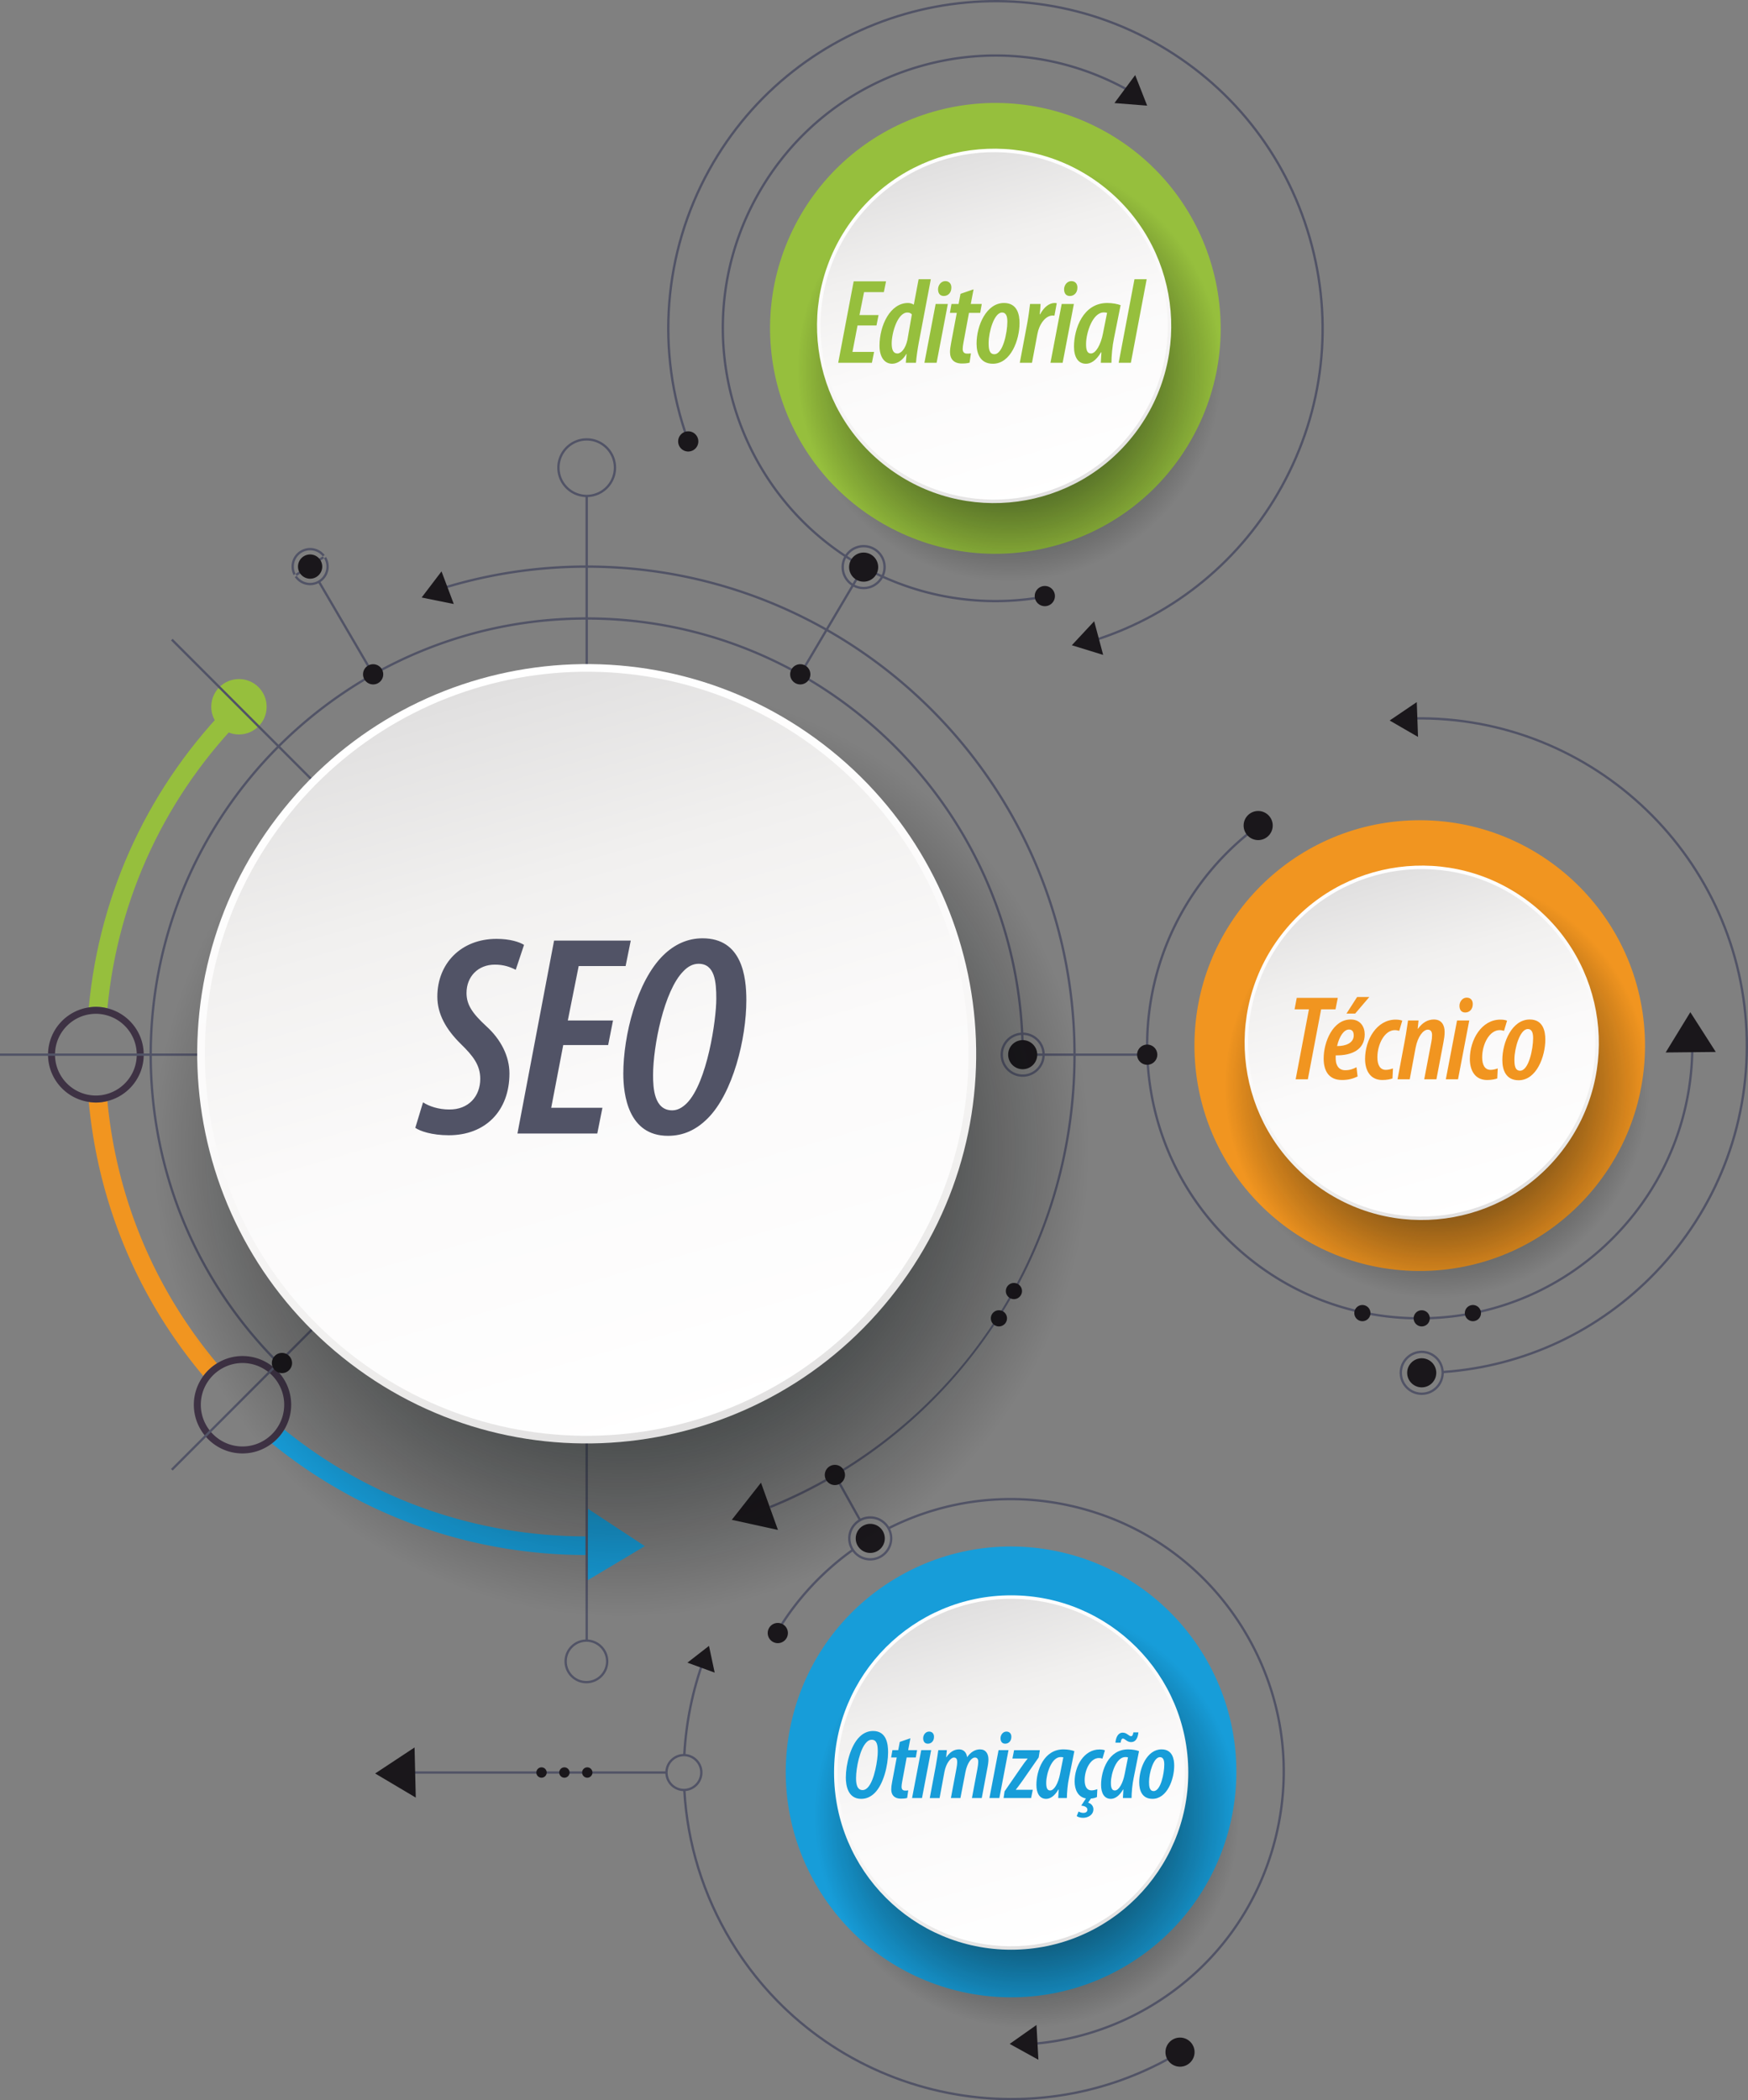 <svg xmlns="http://www.w3.org/2000/svg" width="1570.896" height="1886.574"><rect width="100%" height="100%" fill="#808080" stroke="none"/><path fill="#96BF3D" d="M1071.757 392.798c-54.019 97.896-177.194 133.44-275.079 79.399-97.885-54.03-133.429-177.194-79.399-275.079C771.32 99.233 894.473 63.689 992.38 117.719c97.885 54.041 133.418 177.194 79.377 275.079z"/><path fill="#179DD9" d="M735.27 1696.195c-57.759-95.729-26.976-220.162 68.775-277.909 95.729-57.77 220.162-26.976 277.932 68.775 57.747 95.729 26.953 220.162-68.798 277.932-95.728 57.747-220.162 26.953-277.909-68.798z"/><path fill="#F19520" d="M1279.768 1141.634c-111.788 2.156-204.147-86.722-206.304-198.521-2.134-111.789 86.744-204.159 198.532-206.304s204.17 86.744 206.304 198.533c2.157 111.799-86.744 204.158-198.532 206.292z"/><path fill="#96BF3D" d="M96.515 905.682c9.479-99.839 52.929-192.468 124.759-264.298l-11.826-11.826C134.642 704.354 89.473 800.879 79.792 904.907c2.089-.314 4.2-.528 6.379-.528 3.572 0 7.019.483 10.344 1.303z"/><path fill="#179DD9" d="M527.259 1380.08c-99.996 0-195.028-33.804-271.777-95.931a44.21 44.21 0 0 1-11.163 12.466c79.837 64.89 178.789 100.198 282.94 100.198v-16.733z"/><path fill="#F19520" d="M194.995 1224.65c-56.175-67.046-90.226-148.512-98.48-235.615-3.324.831-6.772 1.325-10.343 1.325-2.179 0-4.29-.225-6.379-.539 8.457 91.057 44.057 176.206 102.905 246.172a44.2 44.2 0 0 1 12.297-11.343z"/><path fill="#3E3244" d="M96.515 905.682c-3.324-.82-6.772-1.303-10.343-1.303-2.179 0-4.29.213-6.379.528-20.687 3.088-36.611 20.922-36.611 42.451s15.925 39.363 36.611 42.463c2.089.314 4.2.539 6.379.539 3.571 0 7.019-.494 10.343-1.325 18.71-4.649 32.647-21.54 32.647-41.677 0-20.125-13.937-37.026-32.647-41.676zm-.551 77.019a36.182 36.182 0 0 1-9.793 1.37c-2.37 0-4.683-.247-6.929-.674-16.947-3.257-29.794-18.171-29.794-36.039 0-17.867 12.848-32.781 29.794-36.038a37.056 37.056 0 0 1 6.929-.674c3.403 0 6.671.505 9.804 1.37 15.487 4.301 26.908 18.497 26.908 35.342.001 16.857-11.421 31.053-26.919 35.343zm121.974 235.368c-8.423 0-16.262 2.426-22.944 6.581a44.215 44.215 0 0 0-12.297 11.343c-5.312 7.255-8.501 16.172-8.501 25.808 0 24.123 19.62 43.754 43.743 43.754 9.917 0 19.036-3.347 26.38-8.939a44.21 44.21 0 0 0 11.163-12.466c3.908-6.559 6.188-14.173 6.188-22.349 0-24.101-19.62-43.732-43.732-43.732zm21.417 74.435c-6.076 4.245-13.454 6.783-21.417 6.783-20.664 0-37.476-16.823-37.476-37.487 0-7.727 2.37-14.937 6.413-20.911a37.736 37.736 0 0 1 12.241-11.433c5.537-3.234 11.96-5.121 18.822-5.121 20.653 0 37.465 16.823 37.465 37.465a37.254 37.254 0 0 1-4.795 18.306 37.78 37.78 0 0 1-11.253 12.398z"/><path fill="#96BF3D" d="M239.625 634.848c0 13.746-11.141 24.887-24.887 24.887-13.735 0-24.887-11.141-24.887-24.887s11.152-24.887 24.887-24.887c13.746 0 24.887 11.141 24.887 24.887z"/><path fill="#179DD9" d="M527.001 1420.15l1.37-64.89 51.11 33.557z"/><g fill="#515366"><path d="M619.169 394.853c-28.806-79.489-21.911-167.491 18.923-241.455 78.064-141.403 256.583-192.94 397.997-114.877 68.506 37.813 118.167 100.041 139.864 175.207 21.697 75.177 12.825 154.295-24.999 222.79-36.05 65.339-94.987 114-165.941 137.034l.651 1.988c71.448-23.202 130.813-72.201 167.132-138.011 38.071-68.978 47.011-148.669 25.179-224.374-21.854-75.716-71.897-138.382-140.875-176.464C894.698-41.922 714.875 9.974 636.262 152.387c-41.126 74.48-48.066 163.123-19.058 243.185l1.965-.719zm38.633 1348.083c-24.965-41.396-38.97-87.351-41.699-134.114 8.524-.764 15.229-7.929 15.229-16.644 0-8.737-6.727-15.902-15.262-16.644 1.606-28.57 7.401-57.096 17.52-84.745l-1.954-.719c-10.208 27.874-16.048 56.624-17.654 85.419-8.58.314-15.509 7.12-16.037 15.633h-235.56v2.089h235.559c.528 8.535 7.468 15.341 16.06 15.655 2.74 47.123 16.846 93.438 42.002 135.147 55.344 91.753 153.049 142.56 253.09 142.56 51.862 0 104.354-13.656 151.903-42.339l-1.078-1.797c-138.315 83.443-318.699 38.791-402.119-99.501zm-43.911-136.158c-7.378-.359-13.342-6.222-13.858-13.566-.022-.337-.056-.674-.056-1.033s.034-.696.056-1.056c.517-7.322 6.458-13.162 13.825-13.544.247 0 .494-.045.752-.045.449 0 .898.045 1.336.067 7.446.696 13.297 6.963 13.297 14.577 0 7.592-5.829 13.858-13.252 14.555-.46.045-.921.067-1.381.067-.247 0-.472-.022-.719-.022zm956.948-673.211c-3.122-162.64-137.955-292.396-300.617-289.297l.045 2.1c161.494-3.111 295.384 125.748 298.483 287.23 1.505 78.231-27.56 152.353-81.803 208.729-50.56 52.536-117.336 83.779-189.503 89.013-.898-10.107-9.411-18.059-19.766-18.059-10.938 0-19.855 8.895-19.855 19.855 0 10.938 8.917 19.855 19.855 19.855 10.849 0 19.676-8.76 19.855-19.563 72.684-5.256 139.999-36.724 190.918-89.642 54.649-56.779 83.916-131.439 82.388-210.221zm-293.16 317.34c-9.793 0-17.767-7.974-17.767-17.767s7.974-17.767 17.767-17.767c9.254 0 16.846 7.098 17.677 16.127.067.539.09 1.078.09 1.64 0 .157-.022.292-.022.449-.248 9.591-8.109 17.318-17.745 17.318z"/><path d="M291.813 498.589c-3.066-3.875-7.805-6.368-13.106-6.368-9.22 0-16.722 7.502-16.722 16.722 0 2.751.685 5.346 1.864 7.648m1.078 1.797c3.01 4.391 8.063 7.277 13.78 7.277a16.56 16.56 0 0 0 7.513-1.808l47.741 81.589a395.07 395.07 0 0 0-83.622 63.52l-95.167-95.167-1.482 1.471 95.167 95.167c-70.482 70.853-114.169 168.356-114.461 275.876H0v2.089h134.395c.27 104.354 40.823 202.126 114.337 276l-95.043 95.055 1.482 1.46 95.043-95.032c.618.629 1.224 1.258 1.853 1.864l1.471-1.482c-.629-.606-1.224-1.235-1.853-1.864l274.518-274.518v522.801c-10.489.427-18.901 9.074-18.901 19.653 0 10.871 8.838 19.698 19.698 19.698s19.709-8.827 19.709-19.698c0-10.422-8.153-18.957-18.407-19.631V556.594c208.359.55 378.905 165.009 389.237 370.987-10.242.797-18.328 9.354-18.328 19.776 0 10.95 8.917 19.867 19.855 19.867 10.602 0 19.271-8.355 19.811-18.822h25.74c-.404 178.564-107.453 337.229-272.979 404.387l.785 1.954a442.708 442.708 0 0 0 57.489-28.368l21.607 38.7c-5.57 3.526-9.299 9.726-9.299 16.801 0 3.661 1.011 7.098 2.763 10.04-26.908 19.361-49.818 44.046-66.866 72.302l1.774 1.078c16.913-27.986 39.599-52.446 66.26-71.628 3.616 4.874 9.389 8.063 15.925 8.063 10.961 0 19.855-8.917 19.855-19.855 0-3.1-.719-6.02-1.999-8.625 51.795-25.875 110.463-32.456 167.289-18.396 63.228 15.633 116.595 54.984 150.264 110.777 33.646 55.793 43.552 121.334 27.919 184.584-15.655 63.25-55.007 116.617-110.8 150.264-33.781 20.395-72.324 32.389-111.429 34.68l.112 2.089c39.464-2.313 78.321-14.42 112.395-34.972 56.265-33.938 95.953-87.755 111.743-151.544s5.772-129.914-28.166-186.179-87.755-95.953-151.544-111.743c-57.32-14.173-116.527-7.524-168.794 18.598-3.504-5.638-9.726-9.389-16.846-9.389-3.145 0-6.087.741-8.737 2.044l-21.63-38.768c54.647-32.456 101.726-76.457 138.18-129.622 50.065-72.976 76.614-158.462 76.816-247.272h63.362c2.358 64.014 28.952 123.558 75.222 168.098 46.202 44.428 106.555 68.753 170.456 68.73 1.617 0 3.234 0 4.852-.045 65.721-1.258 126.994-28.031 172.545-75.379 45.573-47.348 69.966-109.609 68.708-175.308l-2.089.045c1.258 65.137-22.933 126.882-68.124 173.825-45.169 46.943-105.926 73.492-171.063 74.728-65.182 1.258-126.882-22.933-173.825-68.124-46.943-45.169-73.492-105.926-74.75-171.063-1.55-81.14 37.195-157.519 103.657-204.293l-1.213-1.707c-67.023 47.179-106.105 124.198-104.533 206.034.022.798.067 1.584.09 2.37h-63.295c-.382-162.999-89.956-305.424-222.431-380.982l22.663-38.318a19.852 19.852 0 0 0 9.187 2.269c7.412 0 13.858-4.077 17.272-10.085 31.895 14.375 66.439 21.776 101.209 21.776 15.925 0 31.917-1.539 47.707-4.683l-.404-2.044c-49.796 9.883-101.479 3.852-147.568-16.902a19.826 19.826 0 0 0 1.662-7.917c0-10.95-8.917-19.867-19.878-19.867-6.806 0-12.825 3.459-16.396 8.692-104.814-69.393-140.538-209.246-78.748-321.18 31.49-57.04 83.308-98.401 145.906-116.471s128.477-10.68 185.527 20.81l1.011-1.831c-57.522-31.749-123.984-39.206-187.122-20.99-63.134 18.227-115.401 59.949-147.149 117.471-62.33 112.911-26.269 254.011 79.5 323.977a19.527 19.527 0 0 0-2.381 9.389c0 6.884 3.526 12.96 8.872 16.52l-22.686 38.375c-63.362-35.747-136.417-56.231-214.154-56.411v-61.408c14.094-.55 25.392-12.163 25.392-26.392 0-14.588-11.859-26.448-26.437-26.448-14.588 0-26.448 11.859-26.448 26.448 0 14.229 11.298 25.841 25.392 26.392V507.9c-43.518.101-86.486 6.547-127.735 19.17l.618 1.999c41.036-12.567 83.802-18.968 127.118-19.069v44.506c-69.079.18-134.013 18.294-190.424 49.919l-47.752-81.612c4.458-3.01 7.401-8.108 7.401-13.87 0-3.167-.898-6.109-2.437-8.636m483.135 26.886c-2.92 0-5.683-.73-8.108-1.988l8.513-14.386a251.117 251.117 0 0 0 14.959 7.513c-3.077 5.278-8.805 8.861-15.364 8.861zm0-35.533c9.815 0 17.789 7.962 17.789 17.767 0 2.504-.539 4.885-1.482 7.053a235.712 235.712 0 0 1-15.79-7.974 241.311 241.311 0 0 1-15.161-9.108 17.727 17.727 0 0 1 14.644-7.738zm-17.766 17.766c0-2.976.741-5.772 2.044-8.232a244.45 244.45 0 0 0 14.285 8.614l-8.468 14.341c-4.739-3.2-7.861-8.602-7.861-14.723zm-473.196 12.623a14.54 14.54 0 0 1-6.458 1.527c-4.941 0-9.299-2.471-11.949-6.222a13.706 13.706 0 0 1-1.078-1.786 14.47 14.47 0 0 1-1.606-6.626c0-8.075 6.559-14.633 14.633-14.633 4.627 0 8.749 2.167 11.433 5.525.427.55.831 1.123 1.179 1.729a14.55 14.55 0 0 1 2.01 7.378c0 4.998-2.516 9.411-6.356 12.05-.573.407-1.179.744-1.808 1.058zm-34.949 700.871c-73.122-73.47-113.461-170.726-113.731-274.518h388.249L250.215 1222.92zM136.484 946.314c.292-106.948 43.754-203.923 113.854-274.394l274.394 274.394H136.484zM251.81 670.438c70.471-70.089 167.458-113.563 274.394-113.843v388.248L251.81 670.438zm292.8 821.901c0 9.726-7.895 17.609-17.609 17.609s-17.609-7.884-17.609-17.609c0-9.703 7.895-17.609 17.609-17.609s17.609 7.906 17.609 17.609zM527.259 444.458c-.359 0-.696-.034-1.056-.045-12.938-.562-23.303-11.23-23.303-24.303 0-13.432 10.927-24.359 24.359-24.359s24.348 10.927 24.348 24.359c0 13.072-10.366 23.741-23.303 24.303-.348.011-.697.045-1.045.045zm1.045 110.047v-44.506c77.355.18 150.04 20.563 213.098 56.119l-22.663 38.307c-56.4-31.614-121.345-49.74-190.435-49.92zm390.764 410.631c-9.793 0-17.767-7.974-17.767-17.778 0-9.299 7.21-16.935 16.307-17.688.27 5.862.427 11.758.427 17.688v1.045h18.755c-.54 9.321-8.266 16.733-17.722 16.733zm1.056-18.822a410.409 410.409 0 0 0-.427-16.688c9.164.326 16.554 7.592 17.093 16.688h-16.666zm18.754 0c-.539-10.287-8.917-18.508-19.271-18.777-6.896-138.079-85.396-257.582-199.049-322.09l22.663-38.307c131.846 75.177 221.016 216.939 221.397 379.174h-25.74zm-164.503 419.57a17.723 17.723 0 0 1 7.704-1.774c6.289 0 11.837 3.302 14.981 8.243.382.584.719 1.19 1.011 1.819a17.723 17.723 0 0 1 1.774 7.704c0 9.793-7.974 17.767-17.767 17.767-5.817 0-10.983-2.83-14.218-7.188a18.264 18.264 0 0 1-1.168-1.752 17.59 17.59 0 0 1-2.381-8.827c0-6.289 3.302-11.814 8.221-14.959a16.487 16.487 0 0 1 1.843-1.033z"/></g><path fill="#1A171B" d="M1001.522 92.585l18.643-25.145 10.758 27.458zm-70.056 1726.359l1.73 31.243-25.808-14.24zM1273.232 630.67l1.123 31.277-25.516-14.757zm268.723 314.262l-45.057.461 22.169-36.196zM372.56 1569.65l1.089 45.057-36.499-21.675zm269.711-67.203l-24.494-8.962 19.384-15.071zm41.619-170.636l15.24 42.451-41.474-9.074zm299.439-773.779l8.063 30.243-28.166-8.681zm-586.545-44.776l11.028 29.289-28.885-5.84zm-107.195-4.313c0 6.008-4.874 10.882-10.882 10.882-6.02 0-10.894-4.874-10.894-10.882a10.89 10.89 0 0 1 10.894-10.894c6.008.001 10.882 4.875 10.882 10.894zm54.816 96.773c0 5.009-4.065 9.074-9.074 9.074s-9.074-4.065-9.074-9.074 4.065-9.074 9.074-9.074 9.074 4.066 9.074 9.074zm444.794-96.29c0 7.21-5.84 13.061-13.072 13.061-7.21 0-13.05-5.851-13.05-13.061 0-7.221 5.84-13.072 13.05-13.072 7.232 0 13.072 5.851 13.072 13.072zm158.843 25.999c0 5.02-4.065 9.074-9.074 9.074s-9.074-4.054-9.074-9.074c0-5.009 4.065-9.063 9.074-9.063s9.074 4.054 9.074 9.063zM627.581 396.504c0 5.009-4.065 9.074-9.074 9.074s-9.063-4.065-9.063-9.074 4.054-9.074 9.063-9.074 9.074 4.065 9.074 9.074zm100.681 209.212c0 5.009-4.065 9.074-9.074 9.074s-9.074-4.065-9.074-9.074 4.065-9.074 9.074-9.074 9.074 4.066 9.074 9.074zM932.14 947.358c0 7.222-5.84 13.062-13.072 13.062-7.21 0-13.05-5.84-13.05-13.062 0-7.209 5.84-13.061 13.05-13.061 7.232 0 13.072 5.852 13.072 13.061zm-440.841 644.82a4.651 4.651 0 0 1-4.649 4.649c-2.561 0-4.638-2.089-4.638-4.649s2.078-4.649 4.638-4.649a4.651 4.651 0 0 1 4.649 4.649zm20.563 0c0 2.561-2.078 4.649-4.638 4.649-2.572 0-4.649-2.089-4.649-4.649s2.078-4.649 4.649-4.649c2.561 0 4.638 2.089 4.638 4.649zm20.563 0c0 2.561-2.089 4.649-4.649 4.649s-4.638-2.089-4.638-4.649 2.078-4.649 4.638-4.649 4.649 2.089 4.649 4.649zm226.946-267.285c0 5.009-4.065 9.074-9.074 9.074s-9.074-4.065-9.074-9.074 4.065-9.074 9.074-9.074 9.074 4.065 9.074 9.074zm-496.904-100.558c0 5.009-4.065 9.074-9.074 9.074s-9.074-4.065-9.074-9.074 4.065-9.074 9.074-9.074 9.074 4.066 9.074 9.074zm445.603 242.556a9.063 9.063 0 0 1-9.074 9.074c-4.998 0-9.063-4.065-9.063-9.074s4.064-9.074 9.063-9.074a9.063 9.063 0 0 1 9.074 9.074zm365.462 376.445c0 7.21-5.862 13.072-13.072 13.072s-13.072-5.862-13.072-13.072 5.862-13.072 13.072-13.072 13.072 5.862 13.072 13.072zm-33.49-895.978c0 5.01-4.065 9.074-9.074 9.074s-9.074-4.064-9.074-9.074c0-5.008 4.065-9.063 9.074-9.063s9.074 4.055 9.074 9.063zm244.892 236.84a7.252 7.252 0 0 1-7.255 7.255c-3.998 0-7.255-3.257-7.255-7.255s3.257-7.255 7.255-7.255a7.252 7.252 0 0 1 7.255 7.255zm-366.495-24.505c0 3.998-3.257 7.255-7.255 7.255-4.021 0-7.255-3.257-7.255-7.255s3.234-7.255 7.255-7.255c3.998 0 7.255 3.257 7.255 7.255zm-13.477 24.505a7.252 7.252 0 0 1-7.255 7.255c-3.998 0-7.255-3.257-7.255-7.255s3.257-7.255 7.255-7.255a7.252 7.252 0 0 1 7.255 7.255zm326.65-4.717c0 4.021-3.234 7.277-7.255 7.277-3.998 0-7.255-3.257-7.255-7.277 0-3.998 3.257-7.255 7.255-7.255a7.252 7.252 0 0 1 7.255 7.255zm99.322 0c0 4.021-3.234 7.277-7.255 7.277-3.998 0-7.255-3.257-7.255-7.277 0-3.998 3.257-7.255 7.255-7.255a7.252 7.252 0 0 1 7.255 7.255zm-538.052 195.051a13.018 13.018 0 0 0-10.804-5.728c-1.932 0-3.773.427-5.413 1.19-.651.292-1.258.629-1.842 1.011-3.504 2.358-5.795 6.334-5.795 10.871 0 2.224.539 4.313 1.527 6.154.337.606.719 1.19 1.146 1.752 2.381 3.122 6.132 5.144 10.377 5.144 7.21 0 13.072-5.84 13.072-13.05a13.01 13.01 0 0 0-1.235-5.525 12.042 12.042 0 0 0-1.033-1.819zm484.797-154.464c-7.21 0-13.072 5.862-13.072 13.072s5.862 13.05 13.072 13.05c6.985 0 12.668-5.458 13.027-12.331.022-.247.045-.472.045-.719 0-.472-.022-.921-.09-1.393-.673-6.558-6.221-11.679-12.982-11.679zm-133.912-478.53c0 7.221-5.862 13.072-13.072 13.072s-13.072-5.851-13.072-13.072c0-7.21 5.862-13.061 13.072-13.061s13.072 5.851 13.072 13.061z"/><radialGradient id="a" cx="-1187.515" cy="2029.111" r="363.704" gradientTransform="matrix(-.701 .918 .918 .701 -2136.596 699.662)" gradientUnits="userSpaceOnUse"><stop offset=".1" stop-color="#102022"/><stop offset="1" stop-opacity="0"/></radialGradient><path fill="url(#a)" d="M814.355 698.705c-184.427-140.886-448.141-105.6-589.027 78.827-140.886 184.416-105.6 448.129 78.815 589.004 184.416 140.897 448.129 105.611 589.027-78.815 140.875-184.405 105.589-448.13-78.815-589.016z"/><linearGradient id="b" gradientUnits="userSpaceOnUse" x1="-1433.183" y1="1672.776" x2="-1005.852" y2="2248.744" gradientTransform="scale(-1 1) rotate(52.619 143.972 2155.197)"><stop offset="0" stop-color="#fff"/><stop offset=".458" stop-color="#fbfafa"/><stop offset=".74" stop-color="#f1f0ef"/><stop offset=".974" stop-color="#e2e1e1"/><stop offset="1" stop-color="#e0dfdf"/></linearGradient><path fill="url(#b)" d="M739.74 668.416c-153.61-117.358-373.278-87.968-490.625 65.642-117.347 153.622-87.957 373.278 65.653 490.637s373.267 87.957 490.625-65.653 87.957-373.279-65.653-490.626z"/><linearGradient id="c" gradientUnits="userSpaceOnUse" x1="-1429.084" y1="1678.308" x2="-1010.138" y2="2242.975" gradientTransform="scale(-1 1) rotate(52.619 143.972 2155.197)"><stop offset="0" stop-color="#e0dfdf"/><stop offset=".026" stop-color="#e2e1e1"/><stop offset=".26" stop-color="#f1f0ef"/><stop offset=".542" stop-color="#fbfafa"/><stop offset="1" stop-color="#fff"/></linearGradient><path fill="url(#c)" d="M735.584 673.863c-150.612-115.056-365.967-86.239-481.012 64.373-115.056 150.589-86.239 365.956 64.362 481.001s365.956 86.228 481.001-64.373c115.067-150.601 86.25-365.945-64.351-481.001z"/><radialGradient id="d" cx="-1852.686" cy="1900.731" r="165.392" gradientTransform="matrix(-.701 .918 .918 .701 -2136.596 699.662)" gradientUnits="userSpaceOnUse"><stop offset=".1" stop-color="#102022"/><stop offset="1" stop-opacity="0"/></radialGradient><path fill="url(#d)" d="M1023.938 180.037c-83.847-64.07-203.788-48.021-267.847 35.836-64.07 83.869-48.021 203.788 35.848 267.858s203.788 48.021 267.847-35.836c64.081-83.87 48.021-203.789-35.848-267.858z"/><linearGradient id="e" gradientUnits="userSpaceOnUse" x1="-2060.925" y1="1720.552" x2="-1866.597" y2="1982.473" gradientTransform="scale(-1 1) rotate(52.619 143.972 2155.197)"><stop offset="0" stop-color="#fff"/><stop offset=".458" stop-color="#fbfafa"/><stop offset=".74" stop-color="#f1f0ef"/><stop offset=".974" stop-color="#e2e1e1"/><stop offset="1" stop-color="#e0dfdf"/></linearGradient><path fill="url(#e)" d="M990.022 166.257c-69.854-53.367-169.737-40.003-223.104 29.851-53.367 69.865-40.003 169.749 29.851 223.116s169.737 40.003 223.104-29.851c53.367-69.865 40.002-169.749-29.851-223.116z"/><linearGradient id="f" gradientUnits="userSpaceOnUse" x1="-2059.058" y1="1723.068" x2="-1868.543" y2="1979.85" gradientTransform="scale(-1 1) rotate(52.619 143.972 2155.197)"><stop offset="0" stop-color="#e0dfdf"/><stop offset=".026" stop-color="#e2e1e1"/><stop offset=".26" stop-color="#f1f0ef"/><stop offset=".542" stop-color="#fbfafa"/><stop offset="1" stop-color="#fff"/></linearGradient><path fill="url(#f)" d="M988.135 168.739c-68.483-52.323-166.436-39.217-218.747 29.267s-39.217 166.413 29.267 218.736 166.413 39.217 218.747-29.267c52.311-68.484 39.217-166.413-29.267-218.736z"/><radialGradient id="g" cx="-1611.699" cy="2503.405" r="165.397" gradientTransform="matrix(-.701 .918 .918 .701 -2136.596 699.662)" gradientUnits="userSpaceOnUse"><stop offset=".1" stop-color="#102022"/><stop offset="1" stop-opacity="0"/></radialGradient><path fill="url(#g)" d="M1408.245 824.003c-83.869-64.07-203.788-48.021-267.869 35.836-64.059 83.869-48.021 203.788 35.848 267.869 83.869 64.059 203.788 48.021 267.847-35.848 64.08-83.868 48.02-203.787-35.826-267.857z"/><linearGradient id="h" gradientUnits="userSpaceOnUse" x1="-1782.516" y1="2416.884" x2="-1588.191" y2="2678.802" gradientTransform="scale(-1 1) rotate(52.619 143.972 2155.197)"><stop offset="0" stop-color="#fff"/><stop offset=".458" stop-color="#fbfafa"/><stop offset=".74" stop-color="#f1f0ef"/><stop offset=".974" stop-color="#e2e1e1"/><stop offset="1" stop-color="#e0dfdf"/></linearGradient><path fill="url(#h)" d="M1374.306 810.223c-69.854-53.367-169.737-40.003-223.104 29.851-53.367 69.865-40.003 169.76 29.851 223.127s169.737 39.98 223.104-29.873 40.003-169.738-29.851-223.105z"/><linearGradient id="i" gradientUnits="userSpaceOnUse" x1="-1780.648" y1="2419.402" x2="-1590.13" y2="2676.188" gradientTransform="scale(-1 1) rotate(52.619 143.972 2155.197)"><stop offset="0" stop-color="#e0dfdf"/><stop offset=".026" stop-color="#e2e1e1"/><stop offset=".26" stop-color="#f1f0ef"/><stop offset=".542" stop-color="#fbfafa"/><stop offset="1" stop-color="#fff"/></linearGradient><path fill="url(#i)" d="M1372.419 812.705c-68.483-52.323-166.413-39.217-218.747 29.267-52.312 68.483-39.217 166.424 29.267 218.736 68.506 52.334 166.436 39.217 218.747-29.267s39.217-166.413-29.267-218.736z"/><radialGradient id="j" cx="-967.008" cy="2594.047" r="165.389" gradientTransform="matrix(-.701 .918 .918 .701 -2136.596 699.662)" gradientUnits="userSpaceOnUse"><stop offset=".1" stop-color="#102022"/><stop offset="1" stop-opacity="0"/></radialGradient><path fill="url(#j)" d="M1039.256 1479.469c-83.847-64.059-203.766-48.021-267.847 35.848-64.059 83.869-48.021 203.788 35.848 267.847 83.869 64.081 203.788 48.021 267.847-35.848 64.081-83.847 48.021-203.788-35.848-267.847z"/><linearGradient id="k" gradientUnits="userSpaceOnUse" x1="-1037.647" y1="2521.65" x2="-843.325" y2="2783.561" gradientTransform="scale(-1 1) rotate(52.619 143.972 2155.197)"><stop offset="0" stop-color="#fff"/><stop offset=".458" stop-color="#fbfafa"/><stop offset=".74" stop-color="#f1f0ef"/><stop offset=".974" stop-color="#e2e1e1"/><stop offset="1" stop-color="#e0dfdf"/></linearGradient><circle fill="url(#k)" cx="908.713" cy="1592.178" r="159.164"/><linearGradient id="l" gradientUnits="userSpaceOnUse" x1="-1035.788" y1="2524.16" x2="-845.268" y2="2780.947" gradientTransform="scale(-1 1) rotate(52.619 143.972 2155.197)"><stop offset="0" stop-color="#e0dfdf"/><stop offset=".026" stop-color="#e2e1e1"/><stop offset=".26" stop-color="#f1f0ef"/><stop offset=".542" stop-color="#fbfafa"/><stop offset="1" stop-color="#fff"/></linearGradient><path fill="url(#l)" d="M1003.454 1468.171c-68.506-52.312-166.436-39.217-218.747 29.267s-39.217 166.413 29.267 218.747c68.483 52.312 166.413 39.217 218.747-29.267 52.311-68.505 39.216-166.435-29.267-218.747z"/><path d="M380.17 990.171c5.4 3.6 14.143 6.429 23.4 6.429 17.486.257 28.028-11.829 28.028-27.515 0-12.343-6.428-20.571-17.485-31.371-13.114-12.857-21.085-26.743-21.085-42.428 0-29.828 21.342-51.942 53.228-51.942 12.085 0 20.571 2.829 24.686 5.4l-7.457 22.371c-5.143-2.571-10.8-4.628-18.771-4.628-15.171 0-25.457 10.8-25.457 25.457 0 10.286 4.886 18 17.743 29.829 13.114 11.828 20.828 27 20.828 42.428 0 33.686-21.6 55.543-54.514 55.543-15.429 0-26.229-3.857-30.086-6.686l6.942-22.887zm166.366-51.428h-40.371l-10.8 56.314h46.028l-4.629 23.143h-71.742l32.914-173.313h68.914l-4.629 22.885H520.05l-9.771 48.857h40.628l-4.371 22.114zm124.195-40.371c0 34.714-12.085 83.571-34.714 106.199-10.543 10.543-22.114 15.686-35.743 15.686-35.743 0-40.114-37.027-40.114-55.799 0-34.2 12.086-83.057 36-106.457 10.028-9.771 21.857-15.171 35.228-15.171 35.486 0 39.343 34.457 39.343 55.542zm-56.571-25.971c-17.486 17.485-27.257 67.628-27.257 93.342 0 11.829 1.029 31.629 17.229 31.629 4.628 0 9-2.314 13.114-6.429 18.257-18.515 26.485-74.571 26.485-93.856 0-15.171-1.286-31.372-15.942-31.372-4.886 0-9.515 2.314-13.629 6.686z" fill="#515366"/><path d="M787.685 292.341H770.65l-4.558 23.763h19.423l-1.953 9.766h-30.273l13.889-73.132h29.08l-1.953 9.657H776.51l-4.123 20.616h17.144l-1.846 9.33zm48.825-41.557l-10.851 57.182c-1.085 5.751-2.062 12.695-2.495 17.903h-9.114l.65-7.921h-.217c-2.93 5.317-7.921 8.789-12.695 8.789-7.27 0-11.393-6.51-11.393-16.167 0-18.337 9.657-38.411 25.607-38.411 2.062 0 3.906.651 5.208 1.519l4.34-22.895h10.96zm-17.035 31.683c-.76-1.085-2.17-1.736-4.015-1.736-8.789 0-14.105 18.121-14.105 27.777 0 5.425 1.302 9.006 5.1 9.006 3.473 0 7.27-4.34 9.006-12.152l4.014-22.895zm11.282 43.403l10.091-52.842h10.959l-10.091 52.842h-10.959zm17.362-60.004c-3.581 0-5.209-2.712-5.1-6.293.108-3.363 2.604-7.053 6.51-7.053 3.798 0 5.643 2.821 5.426 6.185-.109 4.557-3.256 7.161-6.728 7.161h-.108zm26.798-5.968l-2.495 13.129h9.873l-1.41 8.03h-10.091l-4.991 26.909c-.435 2.17-.651 4.231-.651 5.425 0 2.93 1.411 4.231 3.906 4.231 1.193 0 2.278 0 3.473-.217l-1.194 8.355c-2.17.651-4.773.759-6.944.759-7.053 0-10.633-3.906-10.633-10.199 0-2.279.325-4.883.977-8.247l5.1-27.018h-6.185l1.41-8.03h6.401l1.736-9.114 11.718-4.013zm41.339 30.273c0 15.082-7.813 36.566-23.979 36.566-11.719 0-14.648-9.657-14.648-18.121 0-16.167 8.789-36.458 24.631-36.458 12.152.002 13.996 10.743 13.996 18.013zm-27.777 17.795c0 4.774.325 10.199 5.1 10.199 7.921 0 11.719-19.965 11.719-29.188 0-4.34-.868-8.247-4.774-8.247-7.162.001-12.045 17.579-12.045 27.236zm27.991 17.904l6.728-35.698c1.193-6.51 1.953-12.586 2.496-17.144h9.439c-.108 2.821-.325 5.643-.76 9.332h.326c3.58-6.619 8.246-10.199 13.129-10.199.65 0 1.302.108 1.845.217l-2.062 11.176c-.435-.109-1.194-.109-1.736-.109-6.402 0-12.044 8.03-13.563 16.493l-4.883 25.933H916.47zm27.557 0l10.091-52.842h10.959l-10.091 52.842h-10.959zm17.361-60.004c-3.581 0-5.209-2.712-5.1-6.293.108-3.363 2.604-7.053 6.51-7.053 3.798 0 5.643 2.821 5.426 6.185-.109 4.557-3.256 7.161-6.728 7.161h-.108zm27.885 60.004c.108-2.93.325-5.751.543-9.44h-.326c-4.665 7.921-9.548 10.308-13.563 10.308-7.053 0-10.742-5.968-10.742-15.408 0-16.059 8.246-39.17 29.839-39.17 4.666 0 9.223.868 12.044 1.953l-5.968 29.839c-1.41 6.51-2.278 16.059-2.278 21.918h-9.549zm5.643-44.922c-1.085-.217-2.062-.325-2.93-.325-10.199 0-15.842 18.446-15.95 27.886-.108 5.534.868 9.006 4.34 9.006 4.449 0 8.897-7.921 10.851-18.012l3.689-18.555zm10.413 44.922l14.215-75.085h10.959l-14.215 75.085h-10.959z" fill="#96BF3D"/><path d="M798.115 1573.948c0 11.924-4.152 28.707-11.926 36.48-3.621 3.622-7.596 5.389-12.277 5.389-12.279 0-13.78-12.72-13.78-19.168 0-11.748 4.151-28.531 12.366-36.57 3.445-3.356 7.509-5.211 12.102-5.211 12.19 0 13.515 11.836 13.515 19.08zm-19.434-8.922c-6.007 6.006-9.363 23.23-9.363 32.064 0 4.063.354 10.865 5.918 10.865 1.59 0 3.092-.795 4.506-2.209 6.271-6.359 9.098-25.616 9.098-32.241 0-5.212-.441-10.776-5.477-10.776-1.678 0-3.268.795-4.682 2.297zm39.484-3.622l-2.032 10.688h8.039l-1.148 6.537h-8.215l-4.064 21.906c-.353 1.767-.529 3.445-.529 4.416 0 2.385 1.148 3.445 3.18 3.445.973 0 1.855 0 2.827-.177l-.972 6.802c-1.767.53-3.887.618-5.653.618-5.741 0-8.657-3.18-8.657-8.304 0-1.854.266-3.975.795-6.713l4.152-21.994h-5.035l1.148-6.537h5.211l1.414-7.42 9.539-3.267zm1.5 53.706l8.215-43.018h8.922l-8.216 43.018h-8.921zm14.133-48.848c-2.916 0-4.24-2.209-4.152-5.123.088-2.738 2.12-5.742 5.301-5.742 3.091 0 4.593 2.297 4.416 5.035-.088 3.71-2.65 5.83-5.477 5.83h-.088zm1.766 48.848l5.388-28.708c1.06-5.565 1.679-10.511 2.297-14.31h7.685l-.618 6.359h.177c3.18-4.77 7.066-7.066 11.483-7.066 4.328 0 6.714 3.18 7.155 7.066 3.003-4.504 7.154-7.066 11.571-7.066 5.212 0 7.597 3.887 7.597 9.099 0 1.854-.354 4.946-1.061 8.215l-4.946 26.411h-8.833l4.946-26.322c.442-2.386.707-4.417.707-6.537s-.972-3.533-3.003-3.533c-3.004 0-6.803 4.594-8.48 12.984l-4.505 23.408h-8.568l4.946-26.322c.441-2.209.707-4.24.707-6.36 0-2.208-.795-3.71-2.915-3.71-2.827 0-7.067 4.946-8.568 12.984l-4.329 23.408h-8.833zm53.615 0l8.215-43.018h8.922l-8.215 43.018h-8.922zm14.134-48.848c-2.915 0-4.24-2.209-4.151-5.123.088-2.738 2.119-5.742 5.3-5.742 3.091 0 4.593 2.297 4.417 5.035-.089 3.71-2.65 5.83-5.477 5.83h-.089zm-.53 42.842l14.574-21.111c3.004-4.24 3.799-5.477 6.096-8.215l.088-.178H909.85l1.502-7.508h23.143l-1.06 6.537-14.31 20.581c-3.357 4.771-4.682 6.36-6.184 8.304v.176h15.193l-1.502 7.42h-24.733l.884-6.006zm48.228 6.006c.088-2.385.264-4.682.441-7.685h-.266c-3.799 6.448-7.773 8.392-11.041 8.392-5.742 0-8.746-4.858-8.746-12.543 0-13.074 6.714-31.889 24.293-31.889 3.798 0 7.508.707 9.805 1.59l-4.859 24.292c-1.147 5.3-1.854 13.073-1.854 17.843h-7.773zm4.593-36.569c-.884-.177-1.679-.265-2.386-.265-8.303 0-12.896 15.016-12.984 22.701-.088 4.505.707 7.332 3.533 7.332 3.621 0 7.244-6.449 8.834-14.664l3.003-15.104zm30.208 35.686c-1.236.618-3.356 1.236-5.389 1.325l-2.561 3.71c2.914.707 4.77 3.268 4.77 5.83 0 5.477-5.211 7.773-9.275 7.773-2.473 0-4.682-.707-5.741-1.59l1.679-4.064c1.413.795 3.003 1.237 4.416 1.237 1.768 0 3.533-.884 3.533-2.827 0-2.119-2.031-3.356-5.564-3.709l4.24-6.449c-7.244-1.236-10.158-8.038-10.158-15.193 0-14.133 8.568-28.797 22.348-28.797 2.297 0 3.975.354 4.858.795l-2.208 7.421c-1.061-.354-2.031-.53-3.18-.53-7.598 0-12.809 10.424-12.809 19.875 0 5.564 1.943 9.187 6.095 9.187 1.943 0 3.798-.53 5.3-1.06l-.354 7.066zm23.32.883c.088-2.385.264-4.682.441-7.685h-.266c-3.799 6.448-7.773 8.392-11.041 8.392-5.742 0-8.746-4.858-8.746-12.543 0-13.074 6.714-31.889 24.293-31.889 3.798 0 7.508.707 9.805 1.59l-4.859 24.292c-1.147 5.3-1.854 13.073-1.854 17.843h-7.773zm4.593-36.569c-.884-.177-1.679-.265-2.386-.265-8.303 0-12.896 15.016-12.984 22.701-.088 4.505.707 7.332 3.533 7.332 3.621 0 7.244-6.449 8.834-14.664l3.003-15.104zm-11.307-13.162c.441-4.859 2.385-9.011 6.536-9.011 2.032 0 3.269.796 4.417 1.591 1.237.795 2.12 1.59 3.003 1.59 1.061 0 1.679-.619 2.209-3.445h4.505c-.618 5.564-2.649 8.744-6.625 8.744-1.679 0-3.181-.706-4.24-1.501-1.325-.972-2.296-1.679-3.091-1.679-1.061 0-1.768 1.325-2.032 3.711h-4.682zm52.822 20.67c0 12.277-6.359 29.768-19.521 29.768-9.539 0-11.925-7.861-11.925-14.752 0-13.161 7.155-29.68 20.052-29.68 9.892 0 11.394 8.745 11.394 14.664zm-22.614 14.487c0 3.887.266 8.303 4.152 8.303 6.448 0 9.539-16.253 9.539-23.762 0-3.533-.706-6.713-3.887-6.713-5.828 0-9.804 14.31-9.804 22.172z" fill="#179DD9"/><path d="M1176.315 906.646h-12.912l1.953-10.308h36.892l-2.062 10.308h-12.912l-11.936 62.825h-10.959l11.936-62.825zm43.726 60.329c-4.34 2.063-8.572 3.147-13.997 3.147-12.152 0-16.493-8.572-16.493-19.314 0-14.865 8.247-35.047 24.306-35.047 8.789 0 12.586 6.619 12.586 13.346 0 13.671-11.393 19.097-26.041 18.879-.108 1.52-.217 5.751.868 8.139 1.193 3.255 3.798 5.208 7.596 5.208 4.34 0 7.27-1.193 10.199-2.713l.976 8.355zm-3.472-37c0-3.255-1.411-5.208-4.232-5.208-4.34 0-8.571 5.534-10.742 14.865 7.704.108 14.975-2.713 14.975-9.548v-.109zm13.997-34.396l-12.695 14.865h-7.813l9.549-14.865h10.959zm20.83 73.132c-1.736.651-4.991 1.411-9.114 1.411-11.176 0-15.517-9.006-15.517-18.88 0-17.361 10.525-35.373 27.452-35.373 2.821 0 4.774.434 5.968.977l-2.713 9.114c-1.193-.325-2.495-.651-3.906-.651-9.331 0-15.733 12.804-15.733 24.414 0 6.836 2.388 11.284 7.596 11.284 2.278 0 4.558-.65 6.402-1.302l-.435 9.006zm4.554.76l6.619-35.264c1.302-6.836 2.062-12.912 2.821-17.578h9.439l-.76 7.487h.218c4.015-5.534 8.789-8.355 14.322-8.355 7.053 0 9.657 5.208 9.657 11.176 0 3.147-.435 5.968-1.085 9.44l-6.294 33.094h-10.959l6.402-33.528c.434-2.062.65-3.906.65-6.293 0-2.821-1.193-4.774-3.797-4.774-4.015 0-9.006 5.968-10.959 16.059l-5.317 28.537h-10.957zm43.399 0l10.091-52.842h10.959l-10.091 52.842h-10.959zm17.361-60.003c-3.581 0-5.209-2.712-5.1-6.293.108-3.363 2.604-7.053 6.51-7.053 3.798 0 5.643 2.821 5.426 6.185-.109 4.557-3.256 7.161-6.728 7.161h-.108zm28.861 59.243c-1.736.651-4.991 1.411-9.114 1.411-11.176 0-15.517-9.006-15.517-18.88 0-17.361 10.525-35.373 27.452-35.373 2.821 0 4.774.434 5.968.977l-2.713 9.114c-1.193-.325-2.495-.651-3.906-.651-9.331 0-15.733 12.804-15.733 24.414 0 6.836 2.388 11.284 7.596 11.284 2.278 0 4.558-.65 6.402-1.302l-.435 9.006zm43.184-34.938c0 15.082-7.813 36.566-23.979 36.566-11.719 0-14.648-9.657-14.648-18.12 0-16.168 8.789-36.458 24.631-36.458 12.152 0 13.996 10.742 13.996 18.012zm-27.777 17.795c0 4.774.325 10.199 5.1 10.199 7.921 0 11.719-19.965 11.719-29.188 0-4.34-.868-8.247-4.774-8.247-7.162.001-12.045 17.579-12.045 27.236z" fill="#F19520"/></svg>